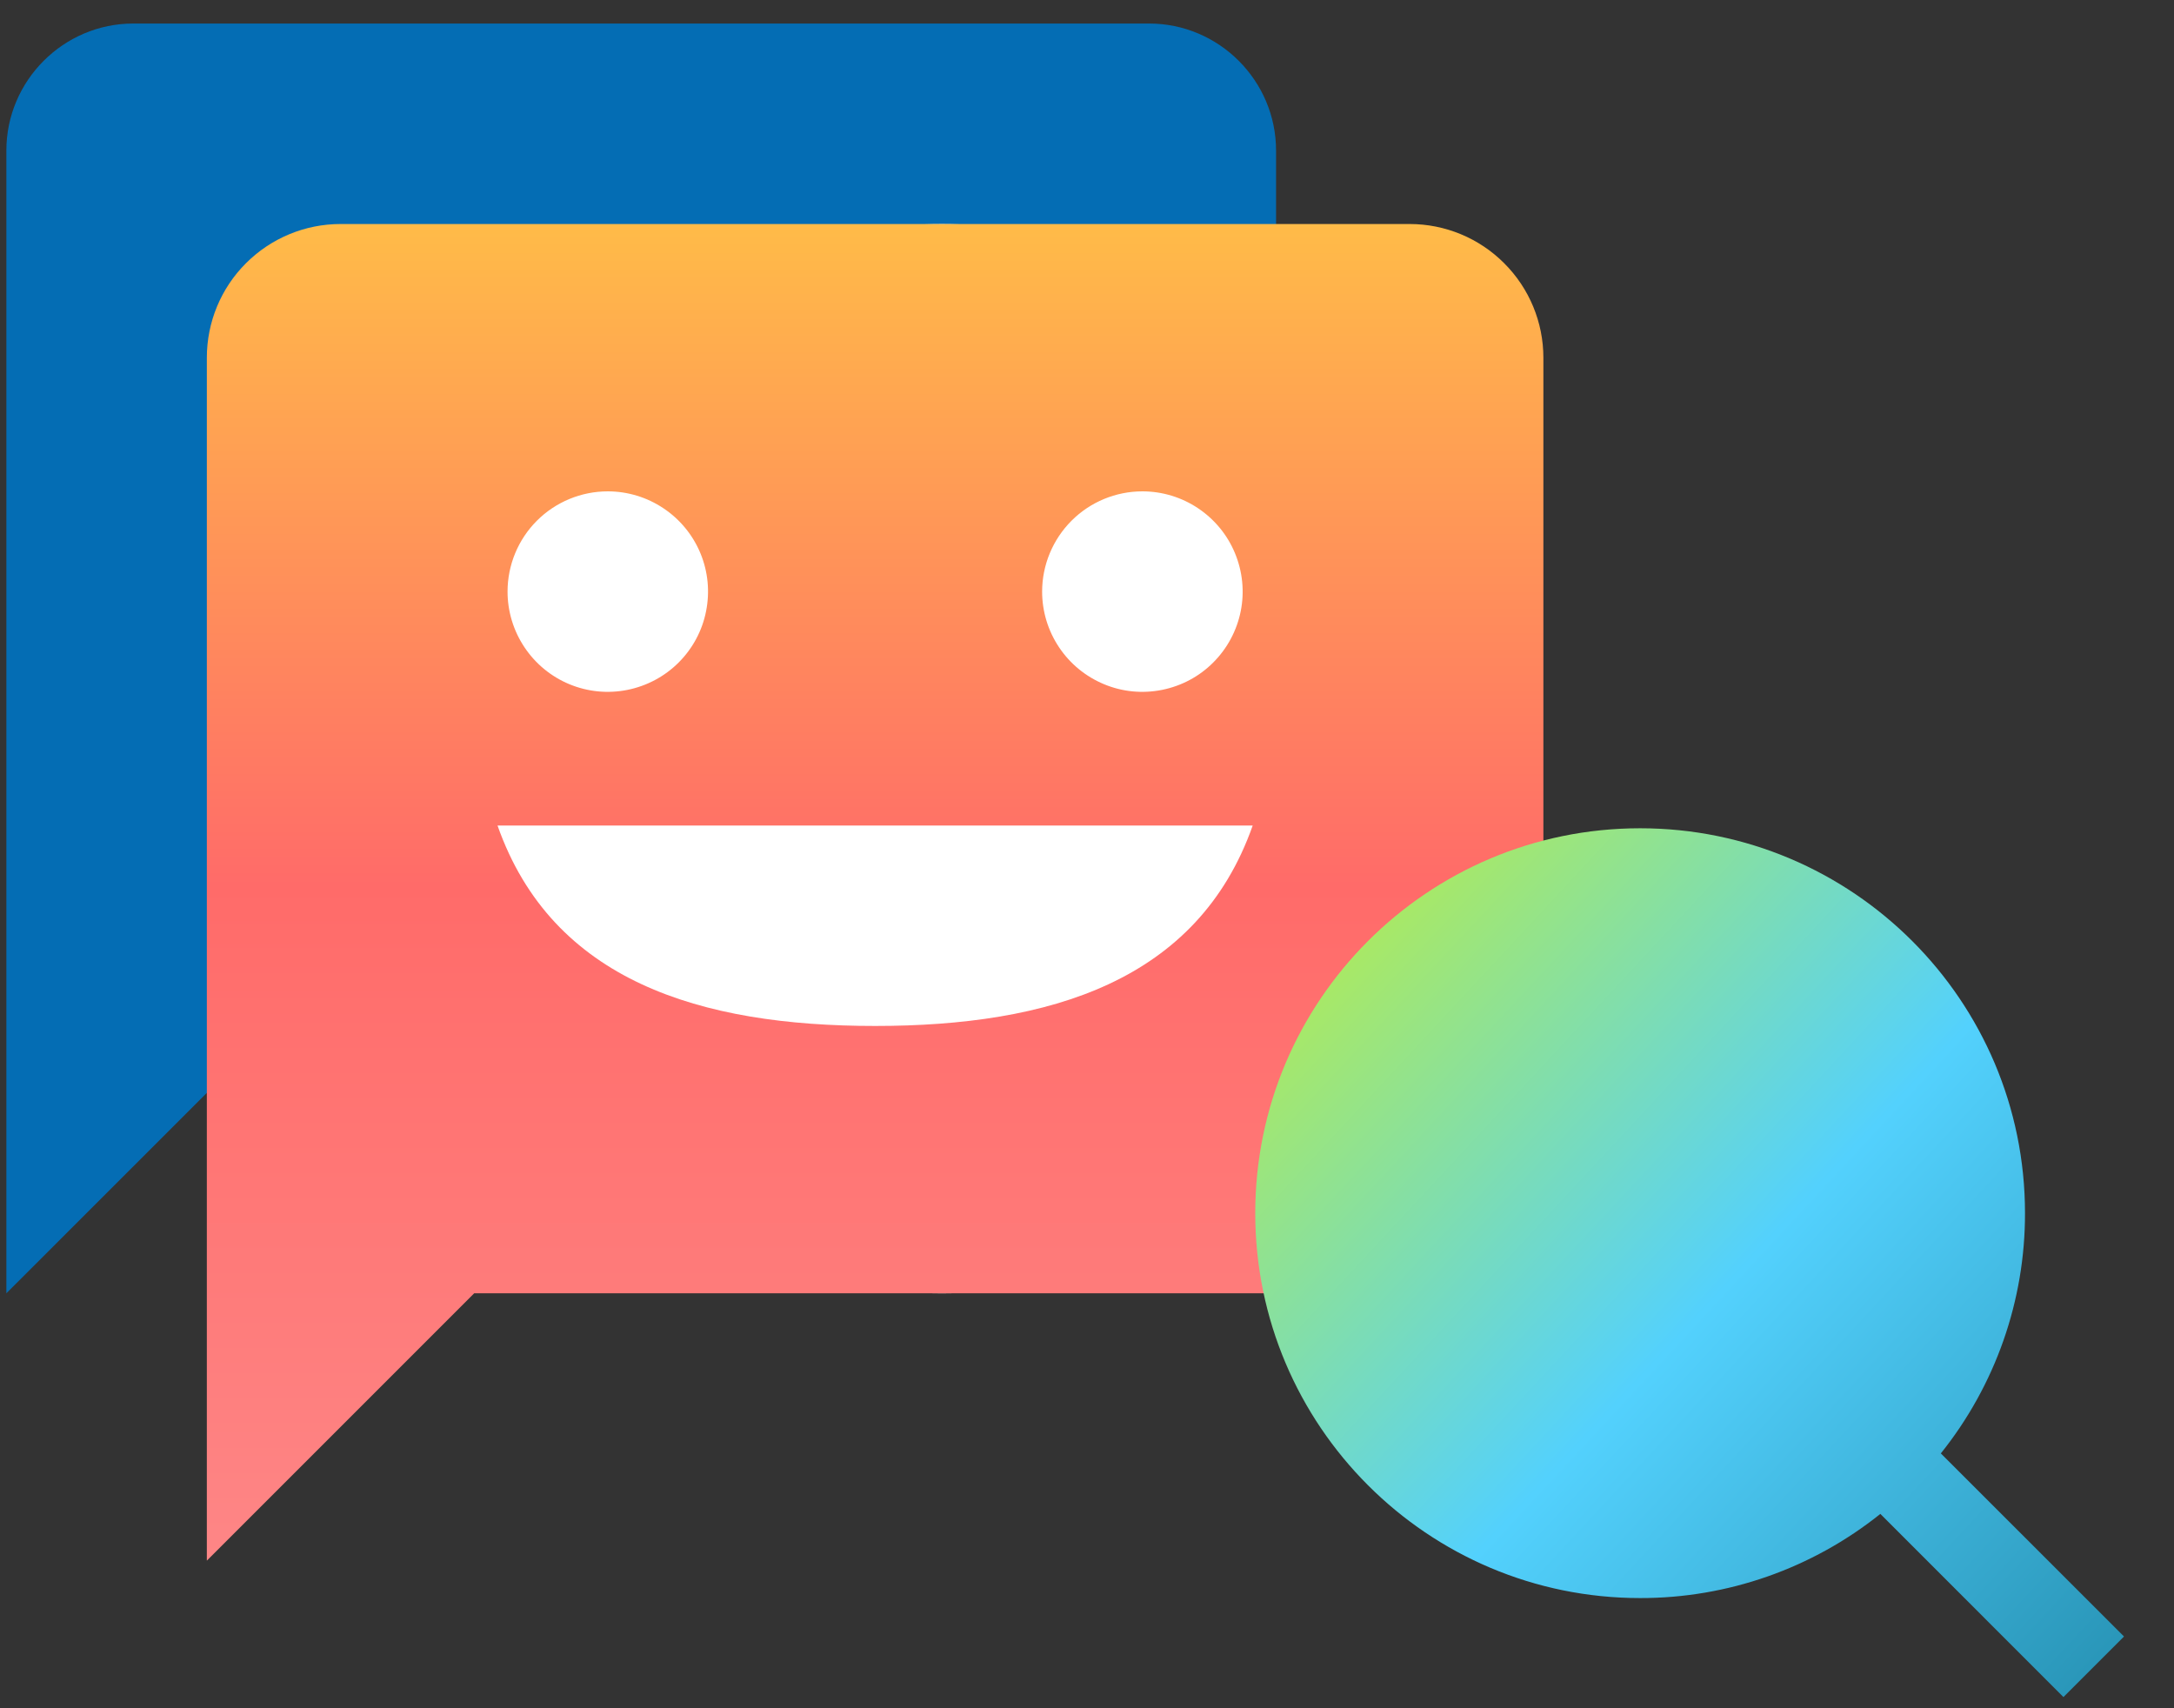 <svg width="28" height="22" viewBox="0 0 28 22" fill="none" xmlns="http://www.w3.org/2000/svg">
<rect x="0" y="0" width="28" height="22" fill="#333333" stroke="none"/>
<path d="M14.8 0.303H1.717C0.818 0.303 0.082 1.039 0.082 1.939V16.656L3.353 13.386H14.8C15.699 13.386 16.435 12.65 16.435 11.75V1.939C16.435 1.039 15.699 0.303 14.8 0.303Z" fill="#046DB4"/>
<circle cx="12.132" cy="9.771" r="6.885" fill="white"/>
<path d="M18.156 2.885H4.385C3.929 2.885 3.491 3.067 3.168 3.39C2.845 3.712 2.664 4.15 2.664 4.607L2.664 20.099L6.107 16.656H18.156C18.613 16.656 19.051 16.475 19.373 16.152C19.696 15.829 19.878 15.391 19.878 14.935V4.607C19.878 4.15 19.696 3.712 19.373 3.39C19.051 3.067 18.613 2.885 18.156 2.885ZM14.714 6.328C14.969 6.328 15.219 6.404 15.431 6.546C15.643 6.688 15.809 6.889 15.906 7.125C16.004 7.361 16.03 7.621 15.98 7.871C15.93 8.121 15.807 8.351 15.626 8.532C15.446 8.713 15.216 8.835 14.965 8.885C14.715 8.935 14.455 8.91 14.22 8.812C13.984 8.714 13.782 8.549 13.64 8.336C13.498 8.124 13.422 7.874 13.422 7.619C13.422 7.277 13.559 6.948 13.801 6.706C14.043 6.464 14.371 6.328 14.714 6.328ZM7.828 6.328C8.083 6.328 8.333 6.404 8.545 6.546C8.758 6.688 8.923 6.889 9.021 7.125C9.119 7.361 9.144 7.621 9.094 7.871C9.045 8.121 8.922 8.351 8.741 8.532C8.56 8.713 8.33 8.835 8.08 8.885C7.83 8.935 7.57 8.91 7.334 8.812C7.098 8.714 6.897 8.549 6.755 8.336C6.613 8.124 6.537 7.874 6.537 7.619C6.537 7.277 6.673 6.948 6.915 6.706C7.157 6.464 7.486 6.328 7.828 6.328ZM11.271 13.213C9.024 13.213 7.114 12.637 6.408 10.632H16.134C15.428 12.637 13.517 13.213 11.271 13.213Z" fill="url(#paint0_linear_2368_4113)"/>
<path d="M24.997 18.718L27.356 21.076L26.576 21.856L24.218 19.497C23.34 20.2 22.249 20.583 21.124 20.581C18.388 20.581 16.167 18.36 16.167 15.624C16.167 12.887 18.388 10.667 21.124 10.667C23.86 10.667 26.081 12.887 26.081 15.624C26.083 16.749 25.7 17.84 24.997 18.718Z" fill="url(#paint1_linear_2368_4113)"/>
<defs>
<linearGradient id="paint0_linear_2368_4113" x1="11.271" y1="2.885" x2="11.271" y2="20.099" gradientUnits="userSpaceOnUse">
<stop stop-color="#FFBB48"/>
<stop offset="0.495" stop-color="#FF6B69"/>
<stop offset="1" stop-color="#FE8686"/>
</linearGradient>
<linearGradient id="paint1_linear_2368_4113" x1="28.155" y1="21.856" x2="16.966" y2="11.466" gradientUnits="userSpaceOnUse">
<stop stop-color="#238DAE"/>
<stop offset="0.52" stop-color="#53D1FD"/>
<stop offset="1" stop-color="#B4EC51"/>
</linearGradient>
</defs>
</svg>
